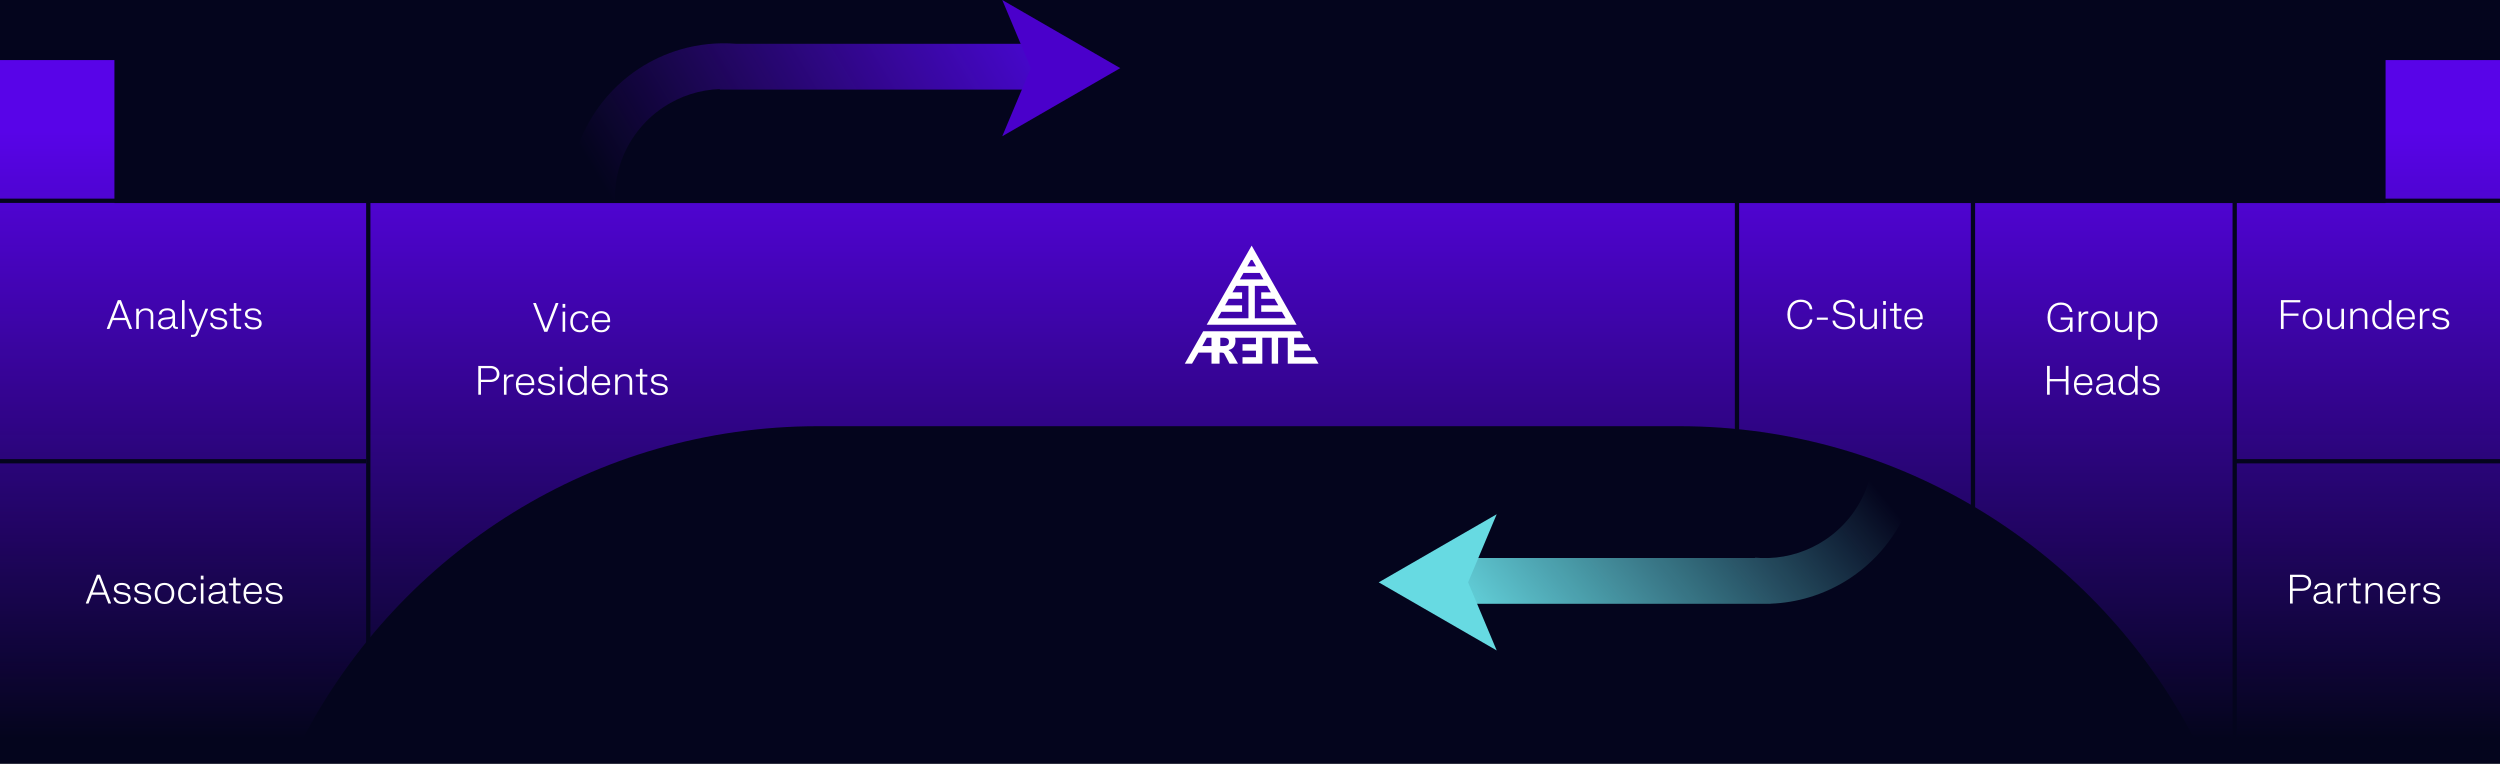 <svg width="874" height="267" viewBox="0 0 874 267" fill="none" xmlns="http://www.w3.org/2000/svg">
<rect x="0" y="0" width="874" height="267" fill="#808080" stroke="none"/>
<rect width="874" height="266.998" fill="#04051D"/>
<path fill-rule="evenodd" clip-rule="evenodd" d="M834 20.996L854 20.996L874 20.996V257.996H872V257.998H766.972C733.063 193.21 665.194 148.998 587 148.998H286C207.806 148.998 139.937 193.21 106.028 257.998H40V258H0V257.998V70.999V21L20 21L40 21V70.999L436 70.998L834 70.999V20.996Z" fill="url(#paint0_linear_2369_320183)"/>
<path d="M38.267 115H37.364V114.79L41.207 104.92H42.271L46.121 114.79V115H45.211L44.028 111.913H39.45L38.267 115ZM41.669 106.103L39.737 111.115H43.734L41.809 106.103H41.669Z" fill="white"/>
<path d="M47.634 115V107.944H48.516V109.015H48.656C48.894 108.525 49.51 107.783 51.022 107.783C52.548 107.783 53.584 108.616 53.584 110.219V115H52.688V110.282C52.688 109.043 51.939 108.518 50.854 108.518C49.608 108.518 48.53 109.337 48.53 110.926V115H47.634Z" fill="white"/>
<path d="M56.449 109.946H55.595V109.736C55.735 108.525 56.841 107.776 58.486 107.776C60.131 107.776 61.188 108.525 61.188 110.226V113.719C61.188 114.097 61.377 114.286 61.762 114.286H62.189V115H61.699C60.852 115 60.432 114.58 60.411 113.852H60.271C59.886 114.587 59.186 115.161 57.779 115.161C56.281 115.161 55.259 114.307 55.259 113.068C55.259 111.703 56.33 111.143 57.709 111.017L59.354 110.863C59.984 110.807 60.327 110.639 60.327 110.037C60.327 109.001 59.655 108.497 58.465 108.497C57.282 108.497 56.484 108.973 56.449 109.946ZM56.141 113.033C56.141 113.88 56.855 114.44 57.877 114.44C59.165 114.44 60.334 113.684 60.334 111.801V111.297H60.194C59.984 111.437 59.781 111.514 59.081 111.584L57.877 111.703C56.757 111.815 56.141 112.186 56.141 113.033Z" fill="white"/>
<path d="M63.63 115V104.92H64.526V115H63.63Z" fill="white"/>
<path d="M65.978 108.154V107.944H66.846L69.267 114.111H69.407L71.829 107.944H72.698V108.154L69.296 116.519C68.882 117.555 68.35 117.8 67.266 117.8H66.761V117.044H67.21C67.98 117.044 68.197 116.925 68.463 116.274L68.868 115.287L65.978 108.154Z" fill="white"/>
<path d="M73.617 109.757C73.617 108.49 74.688 107.783 76.361 107.783C78.041 107.783 79.098 108.539 79.231 109.736V109.946H78.377C78.335 108.938 77.551 108.497 76.368 108.497C75.199 108.497 74.492 108.945 74.492 109.722C74.492 110.506 75.171 110.772 76.011 110.919L77.061 111.094C78.454 111.332 79.448 111.773 79.448 113.075C79.448 114.384 78.426 115.168 76.613 115.168C74.807 115.168 73.645 114.377 73.477 113.082V112.872H74.324C74.408 113.887 75.318 114.454 76.613 114.454C77.915 114.454 78.573 113.887 78.573 113.117C78.573 112.312 77.873 112.039 76.865 111.871L75.808 111.689C74.548 111.479 73.617 110.982 73.617 109.757Z" fill="white"/>
<path d="M80.278 108.658V107.944H81.734V105.963H82.63V107.944H84.331V108.658H82.63V113.593C82.63 114.02 82.812 114.251 83.281 114.251H84.275V115H83.197C82.245 115 81.734 114.552 81.734 113.607V108.658H80.278Z" fill="white"/>
<path d="M85.648 109.757C85.648 108.49 86.719 107.783 88.392 107.783C90.072 107.783 91.129 108.539 91.262 109.736V109.946H90.408C90.366 108.938 89.582 108.497 88.399 108.497C87.23 108.497 86.523 108.945 86.523 109.722C86.523 110.506 87.202 110.772 88.042 110.919L89.092 111.094C90.485 111.332 91.479 111.773 91.479 113.075C91.479 114.384 90.457 115.168 88.644 115.168C86.838 115.168 85.676 114.377 85.508 113.082V112.872H86.355C86.439 113.887 87.349 114.454 88.644 114.454C89.946 114.454 90.604 113.887 90.604 113.117C90.604 112.312 89.904 112.039 88.896 111.871L87.839 111.689C86.579 111.479 85.648 110.982 85.648 109.757Z" fill="white"/>
<path d="M186.433 106.13V105.92H187.35L190.745 114.81H190.885L194.28 105.92H195.19V106.13L191.347 116H190.283L186.433 106.13Z" fill="white"/>
<path d="M196.669 107.586V106.249H197.614V107.586H196.669ZM196.69 116V108.944H197.586V116H196.69Z" fill="white"/>
<path d="M199.366 112.472C199.366 110.239 200.591 108.776 202.726 108.776C204.721 108.776 205.512 110.008 205.645 110.946V111.156H204.798C204.7 110.435 204.147 109.511 202.733 109.511C201.228 109.511 200.262 110.589 200.262 112.472C200.262 114.355 201.214 115.433 202.733 115.433C204.154 115.433 204.693 114.593 204.826 113.725H205.68V113.935C205.547 114.915 204.749 116.168 202.726 116.168C200.584 116.168 199.366 114.712 199.366 112.472Z" fill="white"/>
<path d="M206.886 112.472C206.886 110.099 208.139 108.776 210.176 108.776C212.234 108.776 213.305 110.106 213.305 112.15V112.633H207.761C207.789 114.397 208.699 115.44 210.176 115.44C211.569 115.44 212.213 114.579 212.325 113.809H213.151V114.019C213.018 114.845 212.255 116.168 210.183 116.168C208.153 116.168 206.886 114.845 206.886 112.472ZM207.782 111.919H212.423C212.409 110.456 211.653 109.504 210.176 109.504C208.72 109.504 207.887 110.463 207.782 111.919Z" fill="white"/>
<path d="M167.21 138V127.92H171.459C173.195 127.92 174.595 128.914 174.595 130.734C174.595 132.554 173.195 133.555 171.459 133.555H168.148V138H167.21ZM171.319 128.711H168.148V132.757H171.319C172.719 132.757 173.664 132.036 173.664 130.734C173.664 129.439 172.719 128.711 171.319 128.711Z" fill="white"/>
<path d="M176.182 138V130.944H177.064V131.91H177.204C177.512 131.385 178.086 130.741 179.535 130.888V131.679C178.044 131.553 177.078 132.12 177.078 133.919V138H176.182Z" fill="white"/>
<path d="M180.362 134.472C180.362 132.099 181.615 130.776 183.652 130.776C185.71 130.776 186.781 132.106 186.781 134.15V134.633H181.237C181.265 136.397 182.175 137.44 183.652 137.44C185.045 137.44 185.689 136.579 185.801 135.809H186.627V136.019C186.494 136.845 185.731 138.168 183.659 138.168C181.629 138.168 180.362 136.845 180.362 134.472ZM181.258 133.919H185.899C185.885 132.456 185.129 131.504 183.652 131.504C182.196 131.504 181.363 132.463 181.258 133.919Z" fill="white"/>
<path d="M188.205 132.757C188.205 131.49 189.276 130.783 190.949 130.783C192.629 130.783 193.686 131.539 193.819 132.736V132.946H192.965C192.923 131.938 192.139 131.497 190.956 131.497C189.787 131.497 189.08 131.945 189.08 132.722C189.08 133.506 189.759 133.772 190.599 133.919L191.649 134.094C193.042 134.332 194.036 134.773 194.036 136.075C194.036 137.384 193.014 138.168 191.201 138.168C189.395 138.168 188.233 137.377 188.065 136.082V135.872H188.912C188.996 136.887 189.906 137.454 191.201 137.454C192.503 137.454 193.161 136.887 193.161 136.117C193.161 135.312 192.461 135.039 191.453 134.871L190.396 134.689C189.136 134.479 188.205 133.982 188.205 132.757Z" fill="white"/>
<path d="M195.698 129.586V128.249H196.643V129.586H195.698ZM195.719 138V130.944H196.615V138H195.719Z" fill="white"/>
<path d="M205.115 127.92V138H204.233V136.915H204.093C203.757 137.51 203.036 138.168 201.636 138.168C199.774 138.168 198.395 136.887 198.395 134.472C198.395 132.057 199.774 130.783 201.636 130.783C203.036 130.783 203.75 131.441 204.079 132.015H204.219V127.92H205.115ZM204.247 134.472C204.247 132.589 203.239 131.525 201.769 131.525C200.299 131.525 199.291 132.589 199.291 134.472C199.291 136.362 200.299 137.419 201.769 137.419C203.239 137.419 204.247 136.362 204.247 134.472Z" fill="white"/>
<path d="M206.886 134.472C206.886 132.099 208.139 130.776 210.176 130.776C212.234 130.776 213.305 132.106 213.305 134.15V134.633H207.761C207.789 136.397 208.699 137.44 210.176 137.44C211.569 137.44 212.213 136.579 212.325 135.809H213.151V136.019C213.018 136.845 212.255 138.168 210.183 138.168C208.153 138.168 206.886 136.845 206.886 134.472ZM207.782 133.919H212.423C212.409 132.456 211.653 131.504 210.176 131.504C208.72 131.504 207.887 132.463 207.782 133.919Z" fill="white"/>
<path d="M215.065 138V130.944H215.947V132.015H216.087C216.325 131.525 216.941 130.783 218.453 130.783C219.979 130.783 221.015 131.616 221.015 133.219V138H220.119V133.282C220.119 132.043 219.37 131.518 218.285 131.518C217.039 131.518 215.961 132.337 215.961 133.926V138H215.065Z" fill="white"/>
<path d="M222.265 131.658V130.944H223.721V128.963H224.617V130.944H226.318V131.658H224.617V136.593C224.617 137.02 224.799 137.251 225.268 137.251H226.262V138H225.184C224.232 138 223.721 137.552 223.721 136.607V131.658H222.265Z" fill="white"/>
<path d="M227.635 132.757C227.635 131.49 228.706 130.783 230.379 130.783C232.059 130.783 233.116 131.539 233.249 132.736V132.946H232.395C232.353 131.938 231.569 131.497 230.386 131.497C229.217 131.497 228.51 131.945 228.51 132.722C228.51 133.506 229.189 133.772 230.029 133.919L231.079 134.094C232.472 134.332 233.466 134.773 233.466 136.075C233.466 137.384 232.444 138.168 230.631 138.168C228.825 138.168 227.663 137.377 227.495 136.082V135.872H228.342C228.426 136.887 229.336 137.454 230.631 137.454C231.933 137.454 232.591 136.887 232.591 136.117C232.591 135.312 231.891 135.039 230.883 134.871L229.826 134.689C228.566 134.479 227.635 133.982 227.635 132.757Z" fill="white"/>
<path d="M30.939 211H30.036V210.79L33.879 200.92H34.943L38.793 210.79V211H37.883L36.7 207.913H32.122L30.939 211ZM34.341 202.103L32.409 207.115H36.406L34.481 202.103H34.341Z" fill="white"/>
<path d="M39.847 205.757C39.847 204.49 40.918 203.783 42.591 203.783C44.271 203.783 45.328 204.539 45.461 205.736V205.946H44.607C44.565 204.938 43.781 204.497 42.598 204.497C41.429 204.497 40.722 204.945 40.722 205.722C40.722 206.506 41.401 206.772 42.241 206.919L43.291 207.094C44.684 207.332 45.678 207.773 45.678 209.075C45.678 210.384 44.656 211.168 42.843 211.168C41.037 211.168 39.875 210.377 39.707 209.082V208.872H40.554C40.638 209.887 41.548 210.454 42.843 210.454C44.145 210.454 44.803 209.887 44.803 209.117C44.803 208.312 44.103 208.039 43.095 207.871L42.038 207.689C40.778 207.479 39.847 206.982 39.847 205.757Z" fill="white"/>
<path d="M47.025 205.757C47.025 204.49 48.096 203.783 49.769 203.783C51.449 203.783 52.506 204.539 52.639 205.736V205.946H51.785C51.743 204.938 50.959 204.497 49.776 204.497C48.607 204.497 47.9 204.945 47.9 205.722C47.9 206.506 48.579 206.772 49.419 206.919L50.469 207.094C51.862 207.332 52.856 207.773 52.856 209.075C52.856 210.384 51.834 211.168 50.021 211.168C48.215 211.168 47.053 210.377 46.885 209.082V208.872H47.732C47.816 209.887 48.726 210.454 50.021 210.454C51.323 210.454 51.981 209.887 51.981 209.117C51.981 208.312 51.281 208.039 50.273 207.871L49.216 207.689C47.956 207.479 47.025 206.982 47.025 205.757Z" fill="white"/>
<path d="M54.097 207.472C54.097 205.113 55.441 203.776 57.514 203.776C59.578 203.776 60.929 205.113 60.929 207.472C60.929 209.831 59.578 211.168 57.514 211.168C55.441 211.168 54.097 209.831 54.097 207.472ZM55.008 207.472C55.008 209.397 56.016 210.433 57.514 210.433C59.011 210.433 60.02 209.397 60.02 207.472C60.02 205.547 59.011 204.511 57.514 204.511C56.016 204.511 55.008 205.547 55.008 207.472Z" fill="white"/>
<path d="M62.26 207.472C62.26 205.239 63.485 203.776 65.62 203.776C67.615 203.776 68.406 205.008 68.539 205.946V206.156H67.692C67.594 205.435 67.041 204.511 65.627 204.511C64.122 204.511 63.156 205.589 63.156 207.472C63.156 209.355 64.108 210.433 65.627 210.433C67.048 210.433 67.587 209.593 67.72 208.725H68.574V208.935C68.441 209.915 67.643 211.168 65.62 211.168C63.478 211.168 62.26 209.712 62.26 207.472Z" fill="white"/>
<path d="M70.199 202.586V201.249H71.144V202.586H70.199ZM70.22 211V203.944H71.116V211H70.22Z" fill="white"/>
<path d="M74.058 205.946H73.204V205.736C73.344 204.525 74.45 203.776 76.095 203.776C77.74 203.776 78.797 204.525 78.797 206.226V209.719C78.797 210.097 78.986 210.286 79.371 210.286H79.798V211H79.308C78.461 211 78.041 210.58 78.02 209.852H77.88C77.495 210.587 76.795 211.161 75.388 211.161C73.89 211.161 72.868 210.307 72.868 209.068C72.868 207.703 73.939 207.143 75.318 207.017L76.963 206.863C77.593 206.807 77.936 206.639 77.936 206.037C77.936 205.001 77.264 204.497 76.074 204.497C74.891 204.497 74.093 204.973 74.058 205.946ZM73.75 209.033C73.75 209.88 74.464 210.44 75.486 210.44C76.774 210.44 77.943 209.684 77.943 207.801V207.297H77.803C77.593 207.437 77.39 207.514 76.69 207.584L75.486 207.703C74.366 207.815 73.75 208.186 73.75 209.033Z" fill="white"/>
<path d="M80.073 204.658V203.944H81.529V201.963H82.425V203.944H84.126V204.658H82.425V209.593C82.425 210.02 82.607 210.251 83.076 210.251H84.07V211H82.992C82.04 211 81.529 210.552 81.529 209.607V204.658H80.073Z" fill="white"/>
<path d="M85.133 207.472C85.133 205.099 86.386 203.776 88.423 203.776C90.481 203.776 91.552 205.106 91.552 207.15V207.633H86.008C86.036 209.397 86.946 210.44 88.423 210.44C89.816 210.44 90.46 209.579 90.572 208.809H91.398V209.019C91.265 209.845 90.502 211.168 88.43 211.168C86.4 211.168 85.133 209.845 85.133 207.472ZM86.029 206.919H90.67C90.656 205.456 89.9 204.504 88.423 204.504C86.967 204.504 86.134 205.463 86.029 206.919Z" fill="white"/>
<path d="M92.976 205.757C92.976 204.49 94.047 203.783 95.72 203.783C97.4 203.783 98.457 204.539 98.59 205.736V205.946H97.736C97.694 204.938 96.91 204.497 95.727 204.497C94.558 204.497 93.851 204.945 93.851 205.722C93.851 206.506 94.53 206.772 95.37 206.919L96.42 207.094C97.813 207.332 98.807 207.773 98.807 209.075C98.807 210.384 97.785 211.168 95.972 211.168C94.166 211.168 93.004 210.377 92.836 209.082V208.872H93.683C93.767 209.887 94.677 210.454 95.972 210.454C97.274 210.454 97.932 209.887 97.932 209.117C97.932 208.312 97.232 208.039 96.224 207.871L95.167 207.689C93.907 207.479 92.976 206.982 92.976 205.757Z" fill="white"/>
<path d="M797.415 115V104.92H804.177V105.711H798.353V109.61H803.547V110.401H798.353V115H797.415Z" fill="white"/>
<path d="M805.03 111.472C805.03 109.113 806.374 107.776 808.446 107.776C810.511 107.776 811.862 109.113 811.862 111.472C811.862 113.831 810.511 115.168 808.446 115.168C806.374 115.168 805.03 113.831 805.03 111.472ZM805.94 111.472C805.94 113.397 806.948 114.433 808.446 114.433C809.944 114.433 810.952 113.397 810.952 111.472C810.952 109.547 809.944 108.511 808.446 108.511C806.948 108.511 805.94 109.547 805.94 111.472Z" fill="white"/>
<path d="M819.457 107.944V115H818.575V113.936H818.435C818.197 114.419 817.595 115.168 816.104 115.168C814.592 115.168 813.57 114.335 813.57 112.725V107.944H814.466V112.662C814.466 113.901 815.201 114.426 816.272 114.426C817.504 114.426 818.561 113.607 818.561 112.018V107.944H819.457Z" fill="white"/>
<path d="M821.672 115V107.944H822.554V109.015H822.694C822.932 108.525 823.548 107.783 825.06 107.783C826.586 107.783 827.622 108.616 827.622 110.219V115H826.726V110.282C826.726 109.043 825.977 108.518 824.892 108.518C823.646 108.518 822.568 109.337 822.568 110.926V115H821.672Z" fill="white"/>
<path d="M836.045 104.92V115H835.163V113.915H835.023C834.687 114.51 833.966 115.168 832.566 115.168C830.704 115.168 829.325 113.887 829.325 111.472C829.325 109.057 830.704 107.783 832.566 107.783C833.966 107.783 834.68 108.441 835.009 109.015H835.149V104.92H836.045ZM835.177 111.472C835.177 109.589 834.169 108.525 832.699 108.525C831.229 108.525 830.221 109.589 830.221 111.472C830.221 113.362 831.229 114.419 832.699 114.419C834.169 114.419 835.177 113.362 835.177 111.472Z" fill="white"/>
<path d="M837.815 111.472C837.815 109.099 839.068 107.776 841.105 107.776C843.163 107.776 844.234 109.106 844.234 111.15V111.633H838.69C838.718 113.397 839.628 114.44 841.105 114.44C842.498 114.44 843.142 113.579 843.254 112.809H844.08V113.019C843.947 113.845 843.184 115.168 841.112 115.168C839.082 115.168 837.815 113.845 837.815 111.472ZM838.711 110.919H843.352C843.338 109.456 842.582 108.504 841.105 108.504C839.649 108.504 838.816 109.463 838.711 110.919Z" fill="white"/>
<path d="M845.995 115V107.944H846.877V108.91H847.017C847.325 108.385 847.899 107.741 849.348 107.888V108.679C847.857 108.553 846.891 109.12 846.891 110.919V115H845.995Z" fill="white"/>
<path d="M850.43 109.757C850.43 108.49 851.501 107.783 853.174 107.783C854.854 107.783 855.911 108.539 856.044 109.736V109.946H855.19C855.148 108.938 854.364 108.497 853.181 108.497C852.012 108.497 851.305 108.945 851.305 109.722C851.305 110.506 851.984 110.772 852.824 110.919L853.874 111.094C855.267 111.332 856.261 111.773 856.261 113.075C856.261 114.384 855.239 115.168 853.426 115.168C851.62 115.168 850.458 114.377 850.29 113.082V112.872H851.137C851.221 113.887 852.131 114.454 853.426 114.454C854.728 114.454 855.386 113.887 855.386 113.117C855.386 112.312 854.686 112.039 853.678 111.871L852.621 111.689C851.361 111.479 850.43 110.982 850.43 109.757Z" fill="white"/>
<path d="M715.808 110.979C715.808 107.633 717.761 105.75 720.484 105.75C723.053 105.75 724.285 107.367 724.474 108.858V109.068H723.578C723.466 107.934 722.612 106.548 720.491 106.548C718.216 106.548 716.746 108.214 716.746 110.986C716.746 113.751 718.23 115.361 720.4 115.361C722.647 115.361 723.683 113.779 723.697 111.777H720.428V110.993H724.565V115.998H723.697V114.465H723.557C723.228 115.067 722.437 116.159 720.323 116.159C717.768 116.159 715.808 114.283 715.808 110.979Z" fill="white"/>
<path d="M726.7 115.998V108.942H727.582V109.908H727.722C728.03 109.383 728.604 108.739 730.053 108.886V109.677C728.562 109.551 727.596 110.118 727.596 111.917V115.998H726.7Z" fill="white"/>
<path d="M730.88 112.47C730.88 110.111 732.224 108.774 734.296 108.774C736.361 108.774 737.712 110.111 737.712 112.47C737.712 114.829 736.361 116.166 734.296 116.166C732.224 116.166 730.88 114.829 730.88 112.47ZM731.79 112.47C731.79 114.395 732.798 115.431 734.296 115.431C735.794 115.431 736.802 114.395 736.802 112.47C736.802 110.545 735.794 109.509 734.296 109.509C732.798 109.509 731.79 110.545 731.79 112.47Z" fill="white"/>
<path d="M745.307 108.942V115.998H744.425V114.934H744.285C744.047 115.417 743.445 116.166 741.954 116.166C740.442 116.166 739.42 115.333 739.42 113.723V108.942H740.316V113.66C740.316 114.899 741.051 115.424 742.122 115.424C743.354 115.424 744.411 114.605 744.411 113.016V108.942H745.307Z" fill="white"/>
<path d="M747.522 118.798V108.942H748.404V110.027H748.544C748.88 109.432 749.601 108.781 751.001 108.781C752.863 108.781 754.249 110.055 754.249 112.47C754.249 114.885 752.863 116.166 751.001 116.166C749.601 116.166 748.887 115.508 748.558 114.934H748.418V118.798H747.522ZM748.397 112.47C748.397 114.36 749.405 115.417 750.868 115.417C752.338 115.417 753.346 114.36 753.346 112.47C753.346 110.587 752.338 109.523 750.868 109.523C749.405 109.523 748.397 110.587 748.397 112.47Z" fill="white"/>
<path d="M715.649 137.998V127.918H716.587V132.51H722.201V127.918H723.132V137.998H722.201V133.315H716.587V137.998H715.649Z" fill="white"/>
<path d="M725.056 134.47C725.056 132.097 726.309 130.774 728.346 130.774C730.404 130.774 731.475 132.104 731.475 134.148V134.631H725.931C725.959 136.395 726.869 137.438 728.346 137.438C729.739 137.438 730.383 136.577 730.495 135.807H731.321V136.017C731.188 136.843 730.425 138.166 728.353 138.166C726.323 138.166 725.056 136.843 725.056 134.47ZM725.952 133.917H730.593C730.579 132.454 729.823 131.502 728.346 131.502C726.89 131.502 726.057 132.461 725.952 133.917Z" fill="white"/>
<path d="M733.956 132.944H733.102V132.734C733.242 131.523 734.348 130.774 735.993 130.774C737.638 130.774 738.695 131.523 738.695 133.224V136.717C738.695 137.095 738.884 137.284 739.269 137.284H739.696V137.998H739.206C738.359 137.998 737.939 137.578 737.918 136.85H737.778C737.393 137.585 736.693 138.159 735.286 138.159C733.788 138.159 732.766 137.305 732.766 136.066C732.766 134.701 733.837 134.141 735.216 134.015L736.861 133.861C737.491 133.805 737.834 133.637 737.834 133.035C737.834 131.999 737.162 131.495 735.972 131.495C734.789 131.495 733.991 131.971 733.956 132.944ZM733.648 136.031C733.648 136.878 734.362 137.438 735.384 137.438C736.672 137.438 737.841 136.682 737.841 134.799V134.295H737.701C737.491 134.435 737.288 134.512 736.588 134.582L735.384 134.701C734.264 134.813 733.648 135.184 733.648 136.031Z" fill="white"/>
<path d="M747.32 127.918V137.998H746.438V136.913H746.298C745.962 137.508 745.241 138.166 743.841 138.166C741.979 138.166 740.6 136.885 740.6 134.47C740.6 132.055 741.979 130.781 743.841 130.781C745.241 130.781 745.955 131.439 746.284 132.013H746.424V127.918H747.32ZM746.452 134.47C746.452 132.587 745.444 131.523 743.974 131.523C742.504 131.523 741.496 132.587 741.496 134.47C741.496 136.36 742.504 137.417 743.974 137.417C745.444 137.417 746.452 136.36 746.452 134.47Z" fill="white"/>
<path d="M749.196 132.755C749.196 131.488 750.267 130.781 751.94 130.781C753.62 130.781 754.677 131.537 754.81 132.734V132.944H753.956C753.914 131.936 753.13 131.495 751.947 131.495C750.778 131.495 750.071 131.943 750.071 132.72C750.071 133.504 750.75 133.77 751.59 133.917L752.64 134.092C754.033 134.33 755.027 134.771 755.027 136.073C755.027 137.382 754.005 138.166 752.192 138.166C750.386 138.166 749.224 137.375 749.056 136.08V135.87H749.903C749.987 136.885 750.897 137.452 752.192 137.452C753.494 137.452 754.152 136.885 754.152 136.115C754.152 135.31 753.452 135.037 752.444 134.869L751.387 134.687C750.127 134.477 749.196 133.98 749.196 132.755Z" fill="white"/>
<path d="M624.871 109.958C624.871 106.633 626.852 104.75 629.526 104.75C632.186 104.75 633.411 106.423 633.565 107.935V108.145H632.683C632.557 106.864 631.689 105.548 629.533 105.548C627.37 105.548 625.809 107.165 625.809 109.958C625.809 112.751 627.37 114.361 629.533 114.361C631.682 114.361 632.571 112.87 632.718 111.659H633.593V111.869C633.432 113.332 632.193 115.166 629.526 115.166C626.852 115.166 624.871 113.283 624.871 109.958Z" fill="white"/>
<path d="M635.17 111.799V111.029H639.013V111.799H635.17Z" fill="white"/>
<path d="M640.871 107.452C640.871 105.8 642.299 104.764 644.525 104.764C646.737 104.764 648.214 105.793 648.375 107.613V107.823H647.472C647.374 106.206 646.121 105.548 644.532 105.548C642.936 105.548 641.802 106.213 641.802 107.459C641.802 108.656 642.81 109.076 644.252 109.356L645.372 109.58C647.171 109.93 648.564 110.504 648.564 112.296C648.564 114.13 647.094 115.152 644.812 115.152C642.537 115.152 640.864 114.13 640.647 112.282V112.072H641.55C641.76 113.731 643.16 114.368 644.805 114.368C646.436 114.368 647.64 113.731 647.64 112.345C647.64 111.001 646.485 110.672 645.057 110.385L643.93 110.161C642.194 109.818 640.871 109.146 640.871 107.452Z" fill="white"/>
<path d="M656.161 107.942V114.998H655.279V113.934H655.139C654.901 114.417 654.299 115.166 652.808 115.166C651.296 115.166 650.274 114.333 650.274 112.723V107.942H651.17V112.66C651.17 113.899 651.905 114.424 652.976 114.424C654.208 114.424 655.265 113.605 655.265 112.016V107.942H656.161Z" fill="white"/>
<path d="M658.355 106.584V105.247H659.3V106.584H658.355ZM658.376 114.998V107.942H659.272V114.998H658.376Z" fill="white"/>
<path d="M660.71 108.656V107.942H662.166V105.961H663.062V107.942H664.763V108.656H663.062V113.591C663.062 114.018 663.244 114.249 663.713 114.249H664.707V114.998H663.629C662.677 114.998 662.166 114.55 662.166 113.605V108.656H660.71Z" fill="white"/>
<path d="M665.769 111.47C665.769 109.097 667.022 107.774 669.059 107.774C671.117 107.774 672.188 109.104 672.188 111.148V111.631H666.644C666.672 113.395 667.582 114.438 669.059 114.438C670.452 114.438 671.096 113.577 671.208 112.807H672.034V113.017C671.901 113.843 671.138 115.166 669.066 115.166C667.036 115.166 665.769 113.843 665.769 111.47ZM666.665 110.917H671.306C671.292 109.454 670.536 108.502 669.059 108.502C667.603 108.502 666.77 109.461 666.665 110.917Z" fill="white"/>
<path d="M800.587 211.001V200.921H804.836C806.572 200.921 807.972 201.915 807.972 203.735C807.972 205.555 806.572 206.556 804.836 206.556H801.525V211.001H800.587ZM804.696 201.712H801.525V205.758H804.696C806.096 205.758 807.041 205.037 807.041 203.735C807.041 202.44 806.096 201.712 804.696 201.712Z" fill="white"/>
<path d="M809.966 205.947H809.112V205.737C809.252 204.526 810.358 203.777 812.003 203.777C813.648 203.777 814.705 204.526 814.705 206.227V209.72C814.705 210.098 814.894 210.287 815.279 210.287H815.706V211.001H815.216C814.369 211.001 813.949 210.581 813.928 209.853H813.788C813.403 210.588 812.703 211.162 811.296 211.162C809.798 211.162 808.776 210.308 808.776 209.069C808.776 207.704 809.847 207.144 811.226 207.018L812.871 206.864C813.501 206.808 813.844 206.64 813.844 206.038C813.844 205.002 813.172 204.498 811.982 204.498C810.799 204.498 810.001 204.974 809.966 205.947ZM809.658 209.034C809.658 209.881 810.372 210.441 811.394 210.441C812.682 210.441 813.851 209.685 813.851 207.802V207.298H813.711C813.501 207.438 813.298 207.515 812.598 207.585L811.394 207.704C810.274 207.816 809.658 208.187 809.658 209.034Z" fill="white"/>
<path d="M817.147 211.001V203.945H818.029V204.911H818.169C818.477 204.386 819.051 203.742 820.5 203.889V204.68C819.009 204.554 818.043 205.121 818.043 206.92V211.001H817.147Z" fill="white"/>
<path d="M821.271 204.659V203.945H822.727V201.964H823.623V203.945H825.324V204.659H823.623V209.594C823.623 210.021 823.805 210.252 824.274 210.252H825.268V211.001H824.19C823.238 211.001 822.727 210.553 822.727 209.608V204.659H821.271Z" fill="white"/>
<path d="M826.991 211.001V203.945H827.873V205.016H828.013C828.251 204.526 828.867 203.784 830.379 203.784C831.905 203.784 832.941 204.617 832.941 206.22V211.001H832.045V206.283C832.045 205.044 831.296 204.519 830.211 204.519C828.965 204.519 827.887 205.338 827.887 206.927V211.001H826.991Z" fill="white"/>
<path d="M834.643 207.473C834.643 205.1 835.896 203.777 837.933 203.777C839.991 203.777 841.062 205.107 841.062 207.151V207.634H835.518C835.546 209.398 836.456 210.441 837.933 210.441C839.326 210.441 839.97 209.58 840.082 208.81H840.908V209.02C840.775 209.846 840.012 211.169 837.94 211.169C835.91 211.169 834.643 209.846 834.643 207.473ZM835.539 206.92H840.18C840.166 205.457 839.41 204.505 837.933 204.505C836.477 204.505 835.644 205.464 835.539 206.92Z" fill="white"/>
<path d="M842.823 211.001V203.945H843.705V204.911H843.845C844.153 204.386 844.727 203.742 846.176 203.889V204.68C844.685 204.554 843.719 205.121 843.719 206.92V211.001H842.823Z" fill="white"/>
<path d="M847.258 205.758C847.258 204.491 848.329 203.784 850.002 203.784C851.682 203.784 852.739 204.54 852.872 205.737V205.947H852.018C851.976 204.939 851.192 204.498 850.009 204.498C848.84 204.498 848.133 204.946 848.133 205.723C848.133 206.507 848.812 206.773 849.652 206.92L850.702 207.095C852.095 207.333 853.089 207.774 853.089 209.076C853.089 210.385 852.067 211.169 850.254 211.169C848.448 211.169 847.286 210.378 847.118 209.083V208.873H847.965C848.049 209.888 848.959 210.455 850.254 210.455C851.556 210.455 852.214 209.888 852.214 209.118C852.214 208.313 851.514 208.04 850.506 207.872L849.449 207.69C848.189 207.48 847.258 206.983 847.258 205.758Z" fill="white"/>
<path fill-rule="evenodd" clip-rule="evenodd" d="M421.855 113.537L437.581 85.868L453.293 113.537H421.855ZM437.847 90.876H437.308L436.02 93.142H439.135L437.847 90.876ZM425.704 111.278L436.459 111.271V99.94H432.15L430.862 102.206H434.229V104.472H429.574L428.287 106.738H434.229V109.005H426.999L425.704 111.278ZM434.732 95.408L433.445 97.674H441.711L440.423 95.408H434.732ZM443.005 99.94H438.689V111.278L449.444 111.271L448.156 109.005H440.926V106.738H446.869L445.581 104.472H440.926V102.206H444.293L443.005 99.94Z" fill="white"/>
<path fill-rule="evenodd" clip-rule="evenodd" d="M459.674 124.867L460.961 127.134H450.199V118.069H446.818V127.134H444.588V118.069H441.307V127.134H434.38V124.867H439.085V122.601H434.38V120.335H439.085V118.069H431.797C431.991 118.866 431.927 119.736 431.776 120.313C431.517 121.278 430.869 122.06 429.574 122.331V122.506C430.214 122.791 430.632 123.318 431.121 124.188C431.391 124.666 431.672 125.158 431.985 125.708C432.232 126.141 432.499 126.609 432.797 127.134H429.833C429.428 126.354 429.081 125.69 428.774 125.1C428.525 124.623 428.301 124.195 428.092 123.793C427.977 123.581 427.84 123.427 427.61 123.34C427.409 123.258 426.742 123.259 426.426 123.259C426.404 123.259 426.384 123.259 426.366 123.259V127.134H423.539V123.259H418.985L416.733 127.141L414.208 127.134L420.639 115.803H454.516L455.803 118.069H452.436V120.335H457.091L458.379 122.601H452.436V124.867H459.674ZM420.323 120.986H423.531V118.062H421.913L420.323 120.986ZM426.618 118.062V120.986C426.678 120.986 426.738 120.987 426.798 120.988C428.296 121.004 429.646 121.019 429.639 119.473C429.639 118.053 428.283 118.057 426.855 118.061C426.776 118.061 426.697 118.062 426.618 118.062Z" fill="white"/>
<path d="M615.652 195.088C614.972 195.064 614.292 195.022 613.612 194.961L613.6 195.088H500V211.088H616.881C616.961 211.089 617.041 211.089 617.121 211.088H619V211.052C623.571 210.882 628.091 210.133 632.451 208.831C637.606 207.292 642.539 204.98 647.072 201.94C657.335 195.059 664.928 184.866 668.583 173.062C672.239 161.259 671.735 148.558 667.157 137.081C665.135 132.012 662.372 127.317 658.988 123.133C654.711 117.844 649.443 113.373 643.426 109.997L635.608 123.929C643.196 128.187 649.094 134.919 652.318 143C655.541 151.082 655.896 160.025 653.322 168.336C650.748 176.648 645.402 183.825 638.175 188.671C632.267 192.632 625.395 194.838 618.349 195.088H615.652Z" fill="url(#paint1_linear_2369_320183)"/>
<path d="M482 203.589L523.25 227.404L513.25 203.589L523.25 179.773L482 203.589Z" fill="#67DAE2"/>
<path d="M217.565 82.936C220.723 91.044 226.567 97.825 234.12 102.145L226.189 116.01C220.201 112.585 214.969 108.07 210.735 102.747C207.386 98.536 204.662 93.818 202.681 88.733C198.197 77.218 197.797 64.514 201.549 52.741C205.301 40.967 212.977 30.837 223.296 24.04C227.854 21.038 232.805 18.766 237.973 17.269C244.237 15.454 250.818 14.777 257.402 15.316H370.641V31.316H251.641V31.133C244.704 31.381 237.933 33.526 232.082 37.379C224.816 42.165 219.41 49.3 216.768 57.59C214.126 65.881 214.408 74.828 217.565 82.936Z" fill="url(#paint2_linear_2369_320183)"/>
<path d="M391.641 23.816L350.391 -4.39733e-05L360.391 23.816L350.391 47.631L391.641 23.816Z" fill="#4A00CB"/>
<rect x="128" y="70" width="1.5" height="159" fill="#04051D"/>
<rect y="162" width="1.5" height="128" transform="rotate(-90 0 162)" fill="#04051D"/>
<rect x="781" y="162" width="1.5" height="93" transform="rotate(-90 781 162)" fill="#04051D"/>
<rect x="782" y="266" width="1.5" height="196" transform="rotate(180 782 266)" fill="#04051D"/>
<rect x="690.5" y="266" width="1.5" height="196" transform="rotate(180 690.5 266)" fill="#04051D"/>
<rect x="608" y="162" width="1.5" height="92" transform="rotate(180 608 162)" fill="#04051D"/>
<rect y="70.941" width="1.5" height="128" transform="rotate(-90 0 70.941)" fill="#04051D"/>
<rect x="746" y="70.941" width="1.5" height="128" transform="rotate(-90 746 70.941)" fill="#04051D"/>
<defs>
<linearGradient id="paint0_linear_2369_320183" x1="436" y1="46" x2="436" y2="258" gradientUnits="userSpaceOnUse">
<stop stop-color="#5804E8"/>
<stop offset="1" stop-color="#5804E8" stop-opacity="0"/>
</linearGradient>
<linearGradient id="paint1_linear_2369_320183" x1="497.5" y1="213.089" x2="613.427" y2="118.464" gradientUnits="userSpaceOnUse">
<stop stop-color="#6BE3EB"/>
<stop offset="1" stop-color="#6BE3EB" stop-opacity="0"/>
</linearGradient>
<linearGradient id="paint2_linear_2369_320183" x1="383.32" y1="12.032" x2="233.174" y2="102.262" gradientUnits="userSpaceOnUse">
<stop offset="0.04" stop-color="#5308F2" stop-opacity="0.9"/>
<stop offset="1" stop-color="#6608F2" stop-opacity="0"/>
</linearGradient>
</defs>
</svg>
